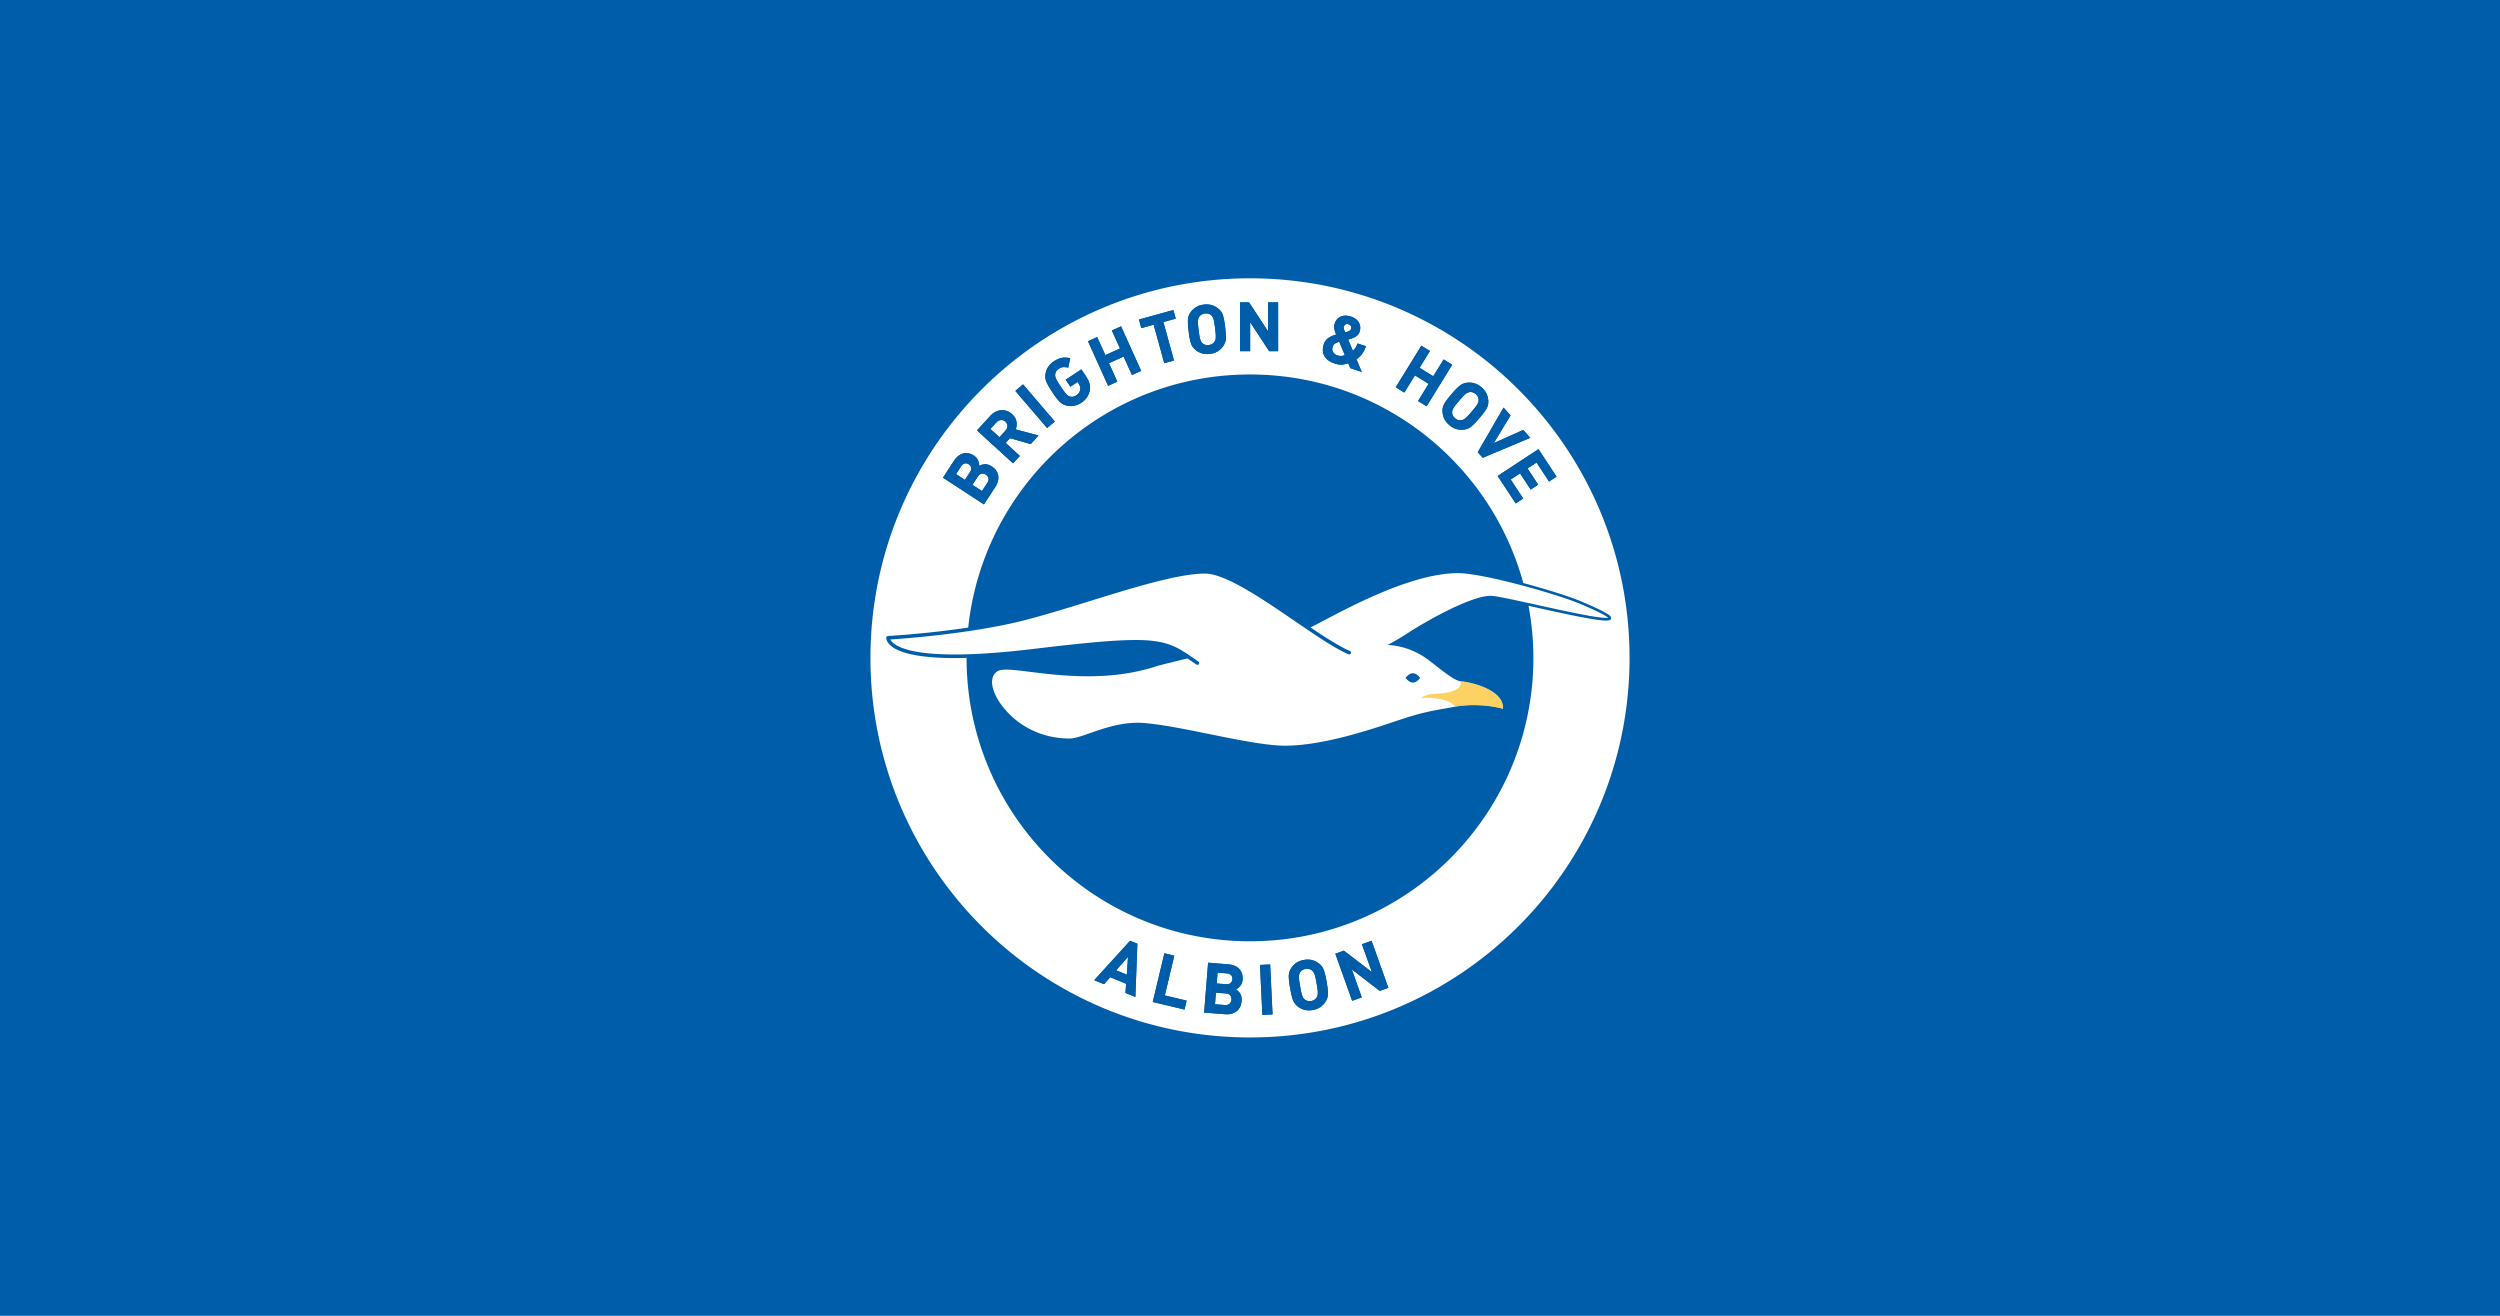 <svg xmlns="http://www.w3.org/2000/svg" viewBox="0 0 950 500"><defs><clipPath id="a"><path d="M.725-6.294H71.59V60.32H.725z"/></clipPath></defs><path d="M0 500h950V0H0z" class="mono" style="fill:#005daa"/><path d="M475 105.76c-79.664 0-144.23 64.578-144.23 144.23 0 79.662 64.567 144.24 144.23 144.24s144.23-64.574 144.23-144.24c0-79.651-64.569-144.23-144.23-144.23m-3.783 9.129h3.404l7.23 11.002v-11.002h3.842v18.568h-3.406l-7.228-11.035v11.035h-3.842zm-12.703.785c.626 0 1.22.073 1.795.223a7.2 7.2 0 0 1 2.455 1.246c.947.718 1.59 1.573 1.93 2.59.315 1.01.604 2.504.863 4.52.178 1.555.29 2.826.29 3.802 0 .287-.02.532-.032.773-.08 1.062-.494 2.064-1.223 2.994a7 7 0 0 1-2.074 1.805c-.798.442-1.698.731-2.748.863-.362.035-.716.057-1.055.057-.643 0-1.236-.07-1.805-.225a6.9 6.9 0 0 1-2.467-1.232c-.912-.723-1.54-1.585-1.884-2.602-.34-1.016-.634-2.511-.875-4.51-.196-1.527-.291-2.767-.291-3.743 0-.316.004-.602.033-.866a5.38 5.38 0 0 1 1.19-2.97 6.9 6.9 0 0 1 2.085-1.795c.798-.448 1.696-.737 2.746-.864a8.5 8.5 0 0 1 1.067-.066m-12.646 2.137.918 3.273-4.698 1.297 4.032 14.625-3.698 1.006-4.037-14.619-4.697 1.297-.897-3.277zm12.479 1.283c-.161 0-.324.022-.473.033-.476.058-.91.198-1.277.416a2.45 2.45 0 0 0-.875.795 2.6 2.6 0 0 0-.336.674c-.08.241-.13.54-.158.908-.012.126-.016.27-.022.426 0 .281.016.591.045.941.046.557.114 1.29.235 2.221.12.913.216 1.654.314 2.188q.136.819.314 1.345c.115.356.24.635.36.842.126.207.291.398.504.57.293.264.641.452 1.054.573.276.074.554.113.864.113.137 0 .304-.018.459-.035.947-.115 1.644-.516 2.12-1.211.162-.218.29-.454.37-.695.075-.253.118-.53.146-.885.012-.127.012-.273.012-.428 0-.276-.01-.607-.045-.963a52 52 0 0 0-.224-2.187 42 42 0 0 0-.327-2.198 9.5 9.5 0 0 0-.29-1.336c-.11-.338-.238-.6-.381-.818a2.5 2.5 0 0 0-.516-.605c-.523-.46-1.138-.684-1.873-.684zm53.09.863c.626.006 1.268.124 1.963.348 1.39.46 2.402 1.225 2.982 2.299.373.66.53 1.346.518 2.064a4.8 4.8 0 0 1-.248 1.379c-.224.655-.571 1.186-1.065 1.57-.482.39-1.077.706-1.806.942q-.265.087-.729.236c-.27.092-.528.165-.74.223l1.75 4.228c.712-.528 1.306-1.412 1.76-2.646l.045-.09 3.242 1.066-.045.1c-.454 1.165-.967 2.141-1.559 2.94-.591.763-1.26 1.396-2.052 1.872l2.02 4.856-4.388-1.46-.75-1.872-.035.011c-.775.27-1.535.469-2.287.55-.19.017-.371.017-.572.011-.643-.017-1.376-.156-2.197-.437-1.947-.626-3.282-1.585-3.983-2.86-.413-.764-.6-1.589-.582-2.49.012-.626.136-1.29.36-1.996.355-1.028.943-1.83 1.792-2.399.822-.54 1.797-.969 2.905-1.267a11.4 11.4 0 0 1-.66-2.065 3.6 3.6 0 0 1-.09-.896c.017-.42.08-.849.224-1.28.397-1.234 1.185-2.107 2.288-2.59.602-.263 1.256-.37 1.939-.347zm.482 3.174a1.07 1.07 0 0 0-.582.135c-.327.16-.559.438-.685.84-.04.109-.06.239-.067.37 0 .15.015.311.067.495q.137.472.505 1.322c.115-.023.232-.044.37-.09.19-.046.322-.092.437-.144.368-.098.685-.238.932-.416.252-.178.4-.375.492-.639.052-.15.09-.306.09-.45a1.3 1.3 0 0 0-.145-.626c-.16-.339-.45-.564-.875-.707a1.7 1.7 0 0 0-.539-.09m-85.914.875 7.643 16.934-3.399 1.54-.097.038-3.176-7.01-5.563 2.504 3.157 7.01-3.485 1.59-7.648-16.938 3.496-1.578 3.096 6.844 5.57-2.516-3.102-6.838zm82.908 5.854q-1.05.308-1.636.728c-.402.281-.703.705-.887 1.256a3 3 0 0 0-.123.74c-.017.425.102.826.326 1.211.344.603.884 1.017 1.625 1.258q.613.197 1.166.213h.27a4.2 4.2 0 0 0 1.369-.338zm31.197 1.496 3.274 2.015-3.952 6.39 5.207 3.206 3.94-6.385 3.262 2.01-9.727 15.807-3.182-1.96-.08-.056 4.02-6.539-5.197-3.21-4.026 6.552-3.271-2.027zm-135.48 4.53c.609 0 1.259.076 1.96.214l.097.015-.752 3.59-.092-.012a7.6 7.6 0 0 0-1.539-.183c-.144 0-.281 0-.39.023-.494.052-1.012.252-1.575.62-.786.528-1.229 1.2-1.35 2.039a3 3 0 0 0-.027.378c0 .115.005.247.028.362.034.258.127.551.265.879.138.338.338.746.631 1.216.293.471.689 1.114 1.211 1.877.511.776.925 1.385 1.264 1.832.315.437.609.787.879 1.063.258.276.5.483.695.603.212.127.44.225.705.293.23.058.46.08.69.08.556 0 1.124-.183 1.699-.562.832-.551 1.31-1.265 1.453-2.166.017-.12.035-.253.035-.379 0-.276-.047-.562-.127-.85a5 5 0 0 0-.592-1.234l-.31-.453-2.745 1.826-1.779-2.664 5.944-3.951 1.521 2.262c.752 1.148 1.273 2.149 1.543 3.033.167.528.254 1.073.254 1.619 0 .356-.035.716-.115 1.078-.368 1.958-1.435 3.538-3.203 4.709-1.252.833-2.591 1.258-3.98 1.258a7.3 7.3 0 0 1-1.395-.139c-1.132-.235-2.073-.734-2.842-1.486-.752-.752-1.695-1.97-2.797-3.647-1.137-1.676-1.883-3.014-2.291-4.002a5.1 5.1 0 0 1-.39-1.986c0-.39.034-.8.126-1.195.39-1.9 1.423-3.416 3.106-4.53 1.056-.7 2.05-1.142 2.963-1.32a6.4 6.4 0 0 1 1.222-.11zm70.367 6.415c49.622 0 91.378 33.572 103.86 79.254 8.952 2.389 17.587 5.145 21.768 6.89 4.06 1.706 6.891 3.015 8.735 4.003 1.82 1.068 2.72 1.453 2.898 2.43-.017.505-.447.75-.74.814-.328.109-.707.127-1.184.138-4.49-.011-18.42-3.177-29.49-5.623 1.183 6.414 1.844 13.03 1.844 19.787 0 59.474-48.222 107.69-107.69 107.69-59.487 0-107.7-48.215-107.7-107.69-1.568.035-3.066.075-4.473.075-12.472-.012-18.909-1.613-22.309-3.381-3.405-1.734-3.755-3.796-3.732-4.29a.69.69 0 0 1 .65-.719c.012-.005 6.252-.337 15.244-1.273a359 359 0 0 0 15.25-1.93c5.742-54.053 51.477-96.175 107.06-96.175zm83.303 3.08c.775 0 1.509.107 2.21.348.86.287 1.674.767 2.478 1.445.78.672 1.393 1.411 1.795 2.22a7 7 0 0 1 .75 2.647q.035.311.035.606c0 .93-.22 1.789-.639 2.558-.517.907-1.433 2.145-2.76 3.69-1.309 1.533-2.368 2.619-3.195 3.285-.827.654-1.852 1.029-3.041 1.11a6.992 6.992 0 0 1-2.725-.312c-.872-.288-1.68-.771-2.478-1.46-.793-.666-1.403-1.417-1.817-2.22a6.7 6.7 0 0 1-.751-2.647 4 4 0 0 1-.034-.493c0-.964.224-1.86.672-2.658.517-.924 1.433-2.145 2.737-3.678 1.314-1.533 2.392-2.638 3.23-3.298a5.3 5.3 0 0 1 2.994-1.121c.19-.023.355-.022.54-.022m-169.55.668 12.074 14.113-2.836 2.43-.08.074-12.082-14.125zm170.05 2.92c-.12 0-.254.01-.369.033-.247.029-.478.1-.719.203a3.2 3.2 0 0 0-.773.492c-.299.224-.625.536-1.01.944-.373.396-.866.97-1.469 1.67a74 74 0 0 0-1.412 1.705c-.333.43-.597.81-.775 1.12-.19.334-.3.607-.37.843a2.1 2.1 0 0 0-.09.638v.135c0 .385.104.764.282 1.154.201.38.472.728.84 1.043.609.523 1.246.764 1.918.764.126 0 .272-.006.404-.023.276-.04.522-.098.752-.202.23-.114.502-.275.783-.494a9.4 9.4 0 0 0 1-.953c.39-.407.877-.97 1.457-1.636a53 53 0 0 0 1.403-1.715c.344-.442.607-.823.773-1.133q.266-.467.37-.83a2.5 2.5 0 0 0 .08-.662v-.123q-.017-1.25-1.1-2.188a3.5 3.5 0 0 0-1.145-.65 2.9 2.9 0 0 0-.83-.135zm12.557 5.906 2.635 2.992-6.367 10.512 11.23-5.006 2.64 3.008-17.982 7.557-.076.035-1.888-2.16zm-190.83 1.002c.104-.006.196 0 .293 0 .649 0 1.286.1 1.883.336a5.9 5.9 0 0 1 1.906 1.201c.919.833 1.476 1.791 1.649 2.848.051.316.08.622.08.932 0 .689-.119 1.347-.371 1.984l8.691 2.31-2.95 3.22-.056.056-7.85-2.266-1.648 1.805 5.395 4.957-2.592 2.826-13.703-12.537 4.99-5.463c.643-.689 1.322-1.236 2.05-1.603q1.122-.544 2.233-.606zm-.213 3.746c-.631.07-1.194.363-1.705.92l-2.254 2.455 3.444 3.14 2.232-2.444c.517-.563.774-1.156.774-1.793 0-.638-.257-1.18-.774-1.65-.47-.437-.953-.628-1.504-.628zm204.31 11.053 6.856 10.44-2.842 1.87-4.75-7.222-3.428 2.25 4.043 6.156-2.841 1.865-4.043-6.154-3.555 2.336 4.754 7.23-2.848 1.865-6.808-10.352-.053-.093zm-217.46 1.496q1.474-.001 2.905.953c.81.523 1.355 1.17 1.648 1.952.23.591.36 1.17.36 1.693 0 .086.005.168 0 .248.62-.35 1.31-.548 2.085-.605.08-.012.154-.012.246-.012.793 0 1.6.279 2.455.83 1.413.93 2.24 2.097 2.457 3.51.04.264.057.51.057.773 0 1.172-.39 2.345-1.166 3.533l-4.318 6.627-15.566-10.16 4.138-6.347c1.005-1.527 2.177-2.488 3.543-2.838a4.8 4.8 0 0 1 1.157-.156zm-.146 3.903c-.15 0-.288.022-.438.068-.522.126-.992.483-1.4 1.11l-1.885 2.904 3.363 2.199 1.897-2.895q.501-.773.494-1.435c0-.104-.012-.211-.035-.303-.08-.528-.386-.95-.908-1.29-.356-.24-.726-.358-1.088-.358m6.404 3.892c-.143 0-.282.022-.414.045h-.012q-.825.17-1.435 1.133l-2.031 3.094 3.623 2.355 2.02-3.105c.326-.483.481-.945.481-1.381 0-.126-.022-.276-.056-.403-.132-.562-.443-1.006-.977-1.345-.39-.259-.797-.393-1.199-.393m56.006 177.53 2.781 1.121-.761 20.242-3.69-1.502-.08-.045.236-3.488-6.045-2.478-2.31 2.658-3.746-1.537zm91.762 0 6.397 17.893-3.188 1.143-.062.03-10.658-8.194 3.802 10.639-3.664 1.308-6.385-17.896 3.233-1.166 10.668 8.16-3.807-10.604 3.664-1.311zm-78.723 4.75 3.768.912-3.602 15.107 8.297 1.975-.809 3.394-11.973-2.859-.103-.03zm-13.836 1.385-4.496 5.092 4.07 1.658zm68.32 1.01c.505 0 .97.047 1.436.156.884.201 1.737.57 2.535 1.145.999.666 1.684 1.528 2.086 2.544.379 1.011.747 2.527 1.11 4.577.332 1.94.527 3.451.527 4.507 0 .064-.006.105 0 .157-.018 1.085-.394 2.135-1.088 3.129a7.2 7.2 0 0 1-1.985 1.941c-.775.488-1.668.83-2.713 1.02-.493.086-1 .123-1.47.123-.494 0-.965-.043-1.424-.135a7.3 7.3 0 0 1-2.557-1.155c-.953-.683-1.65-1.54-2.04-2.556-.397-1.016-.772-2.538-1.122-4.576-.35-1.912-.515-3.413-.515-4.487v-.2c.023-1.109.37-2.147 1.043-3.106a7 7 0 0 1 2.005-1.942c.781-.493 1.676-.83 2.715-1.007a8 8 0 0 1 1.457-.135zm-37.87 1.178 7.626.626q2.781.206 4.227 1.772c.85.93 1.258 2.098 1.258 3.465 0 .195 0 .383-.012.584-.07.964-.38 1.785-.944 2.445-.488.586-1.001 1.003-1.558 1.256.614.39 1.145.91 1.558 1.57.402.638.596 1.403.596 2.3 0 .177-.018.335-.035.536-.132 1.717-.774 3.047-1.928 3.926-.987.764-2.21 1.133-3.634 1.133h-.012c-.224 0-.454.001-.696-.022l-7.96-.629zm23.58.675.913 18.977-3.767.19-.11.006-.906-18.988zm14.101 1.645c-.212 0-.432.028-.662.056-.477.098-.882.242-1.244.483a2.56 2.56 0 0 0-.842.896 2.2 2.2 0 0 0-.303.674 4.6 4.6 0 0 0-.11.942v.078c0 .356.03.784.099 1.324.074.568.198 1.312.36 2.254.154.936.304 1.675.425 2.22.12.546.266.994.392 1.356.132.35.267.653.416.854.138.206.308.394.538.56.292.258.663.43 1.087.527.23.052.455.079.696.079.206 0 .414-.028.638-.057.942-.178 1.634-.617 2.077-1.358.155-.223.25-.475.314-.728.08-.258.111-.558.111-.92h.022v-.09c0-.35-.037-.782-.111-1.31a46 46 0 0 0-.348-2.244 64 64 0 0 0-.426-2.221c-.126-.569-.26-1.017-.404-1.356a3.8 3.8 0 0 0-.404-.82 2.7 2.7 0 0 0-.57-.582c-.506-.408-1.09-.606-1.75-.617m-34.094 1.469-.314 4.105 3.476.291c.104.007.2.012.303.012.614 0 1.086-.162 1.459-.45.43-.35.67-.827.717-1.447.012-.074.012-.144.012-.213 0-.54-.165-.972-.493-1.334-.373-.402-.925-.626-1.672-.695zm-.605 7.615-.36 4.385 3.725.314c.109.006.199 0 .29 0 .644 0 1.13-.173 1.503-.494.43-.39.673-.886.73-1.535.007-.075.01-.162.01-.225 0-.557-.153-1.024-.48-1.414-.368-.436-.92-.683-1.696-.74z" style="fill:#fff;stroke-width:5.742"/><path d="M471.22 114.89v18.568h3.842v-11.035l7.228 11.035h3.406V114.89h-3.841v11.002l-7.23-11.002zm-12.703.785q-.525-.002-1.066.067c-1.051.126-1.948.415-2.746.863a6.9 6.9 0 0 0-2.086 1.795 5.38 5.38 0 0 0-1.19 2.97c-.029.265-.033.55-.033.866 0 .976.096 2.216.29 3.744.242 1.998.537 3.493.876 4.51.344 1.016.972 1.878 1.885 2.601a6.9 6.9 0 0 0 2.467 1.233 6.8 6.8 0 0 0 1.804.224c.339 0 .693-.022 1.055-.056 1.05-.133 1.95-.422 2.748-.864a7 7 0 0 0 2.074-1.804c.73-.93 1.142-1.932 1.223-2.995.011-.24.033-.486.033-.773 0-.976-.113-2.247-.291-3.803-.258-2.015-.547-3.509-.863-4.52-.34-1.016-.983-1.871-1.93-2.59a7.2 7.2 0 0 0-2.455-1.245 7 7 0 0 0-1.795-.223m-12.646 2.137-13.076 3.601.896 3.278 4.698-1.297 4.037 14.619 3.697-1.006-4.031-14.625 4.697-1.297zm12.479 1.283c.735 0 1.35.224 1.873.684q.318.276.516.605c.143.218.271.48.38.818.104.334.205.78.291 1.336q.155.845.327 2.198c.109.89.178 1.613.224 2.187.035.356.045.687.045.963 0 .155 0 .301-.012.428a4.3 4.3 0 0 1-.146.885c-.08.24-.208.477-.37.695-.476.695-1.173 1.096-2.12 1.21a5 5 0 0 1-.46.036c-.31 0-.587-.039-.863-.113a2.65 2.65 0 0 1-1.054-.573 2.2 2.2 0 0 1-.504-.57 4.3 4.3 0 0 1-.36-.842c-.12-.35-.222-.8-.314-1.345-.098-.534-.194-1.275-.314-2.188-.121-.93-.189-1.664-.235-2.22-.028-.35-.045-.66-.045-.942.006-.155.01-.3.022-.426.028-.367.078-.667.158-.908s.192-.473.336-.674c.207-.321.507-.588.875-.795.367-.218.8-.358 1.277-.416.15-.011.312-.033.473-.033zm53.09.863c-.683-.023-1.337.084-1.94.348-1.102.482-1.89 1.355-2.286 2.59-.144.43-.208.86-.225 1.28-.006.303.02.597.09.896.132.648.361 1.346.66 2.064-1.108.299-2.083.728-2.904 1.268-.85.568-1.437 1.37-1.793 2.398-.224.706-.348 1.37-.36 1.996-.017.902.169 1.727.582 2.49.7 1.275 2.036 2.234 3.983 2.86.82.281 1.554.42 2.197.437.2.006.383.005.572-.011.752-.08 1.512-.28 2.287-.55l.035-.011.75 1.873 4.387 1.459-2.02-4.855c.793-.477 1.462-1.11 2.053-1.873.592-.799 1.105-1.774 1.559-2.94l.045-.1-3.242-1.066-.045.09c-.454 1.234-1.048 2.118-1.76 2.646l-1.75-4.228c.212-.057.47-.13.74-.223.31-.097.55-.179.729-.236.729-.235 1.324-.551 1.806-.941.494-.385.84-.916 1.065-1.57.149-.466.242-.938.248-1.38a3.97 3.97 0 0 0-.518-2.064c-.58-1.074-1.593-1.84-2.982-2.299-.695-.224-1.337-.342-1.963-.347zm.482 3.174c.167 0 .35.027.54.09.424.144.714.368.874.707.104.201.15.415.145.627 0 .144-.038.3-.09.45-.092.263-.24.46-.492.638a2.9 2.9 0 0 1-.932.416 2.4 2.4 0 0 1-.437.144c-.138.046-.254.067-.37.09a12 12 0 0 1-.505-1.322 1.8 1.8 0 0 1-.067-.494c.006-.132.027-.262.067-.371.126-.402.358-.68.685-.84.167-.098.358-.14.582-.135m-85.914.875-3.507 1.58 3.101 6.838-5.57 2.516-3.096-6.844-3.496 1.578 7.649 16.938 3.484-1.59-3.156-7.01 5.562-2.503 3.176 7.01.098-.04 3.398-1.539zm82.908 5.854 2.11 5.068a4.2 4.2 0 0 1-1.37.338h-.269a4.2 4.2 0 0 1-1.166-.213c-.74-.241-1.28-.655-1.625-1.258-.224-.384-.343-.786-.326-1.21.006-.236.049-.488.123-.74.184-.552.485-.975.887-1.257q.585-.42 1.636-.728m31.197 1.496-9.732 15.803 3.272 2.027 4.025-6.553 5.197 3.211-4.02 6.54.08.056 3.182 1.96 9.727-15.808-3.262-2.01-3.94 6.385-5.206-3.205 3.951-6.39zm-135.48 4.53c-.424 0-.843.036-1.222.11-.913.178-1.907.62-2.963 1.32-1.683 1.115-2.715 2.63-3.106 4.53a5.3 5.3 0 0 0-.127 1.195c0 .69.127 1.35.391 1.987.408.987 1.154 2.325 2.291 4.002 1.102 1.676 2.045 2.894 2.797 3.646.77.752 1.71 1.25 2.842 1.486.47.092.94.139 1.394.139 1.39 0 2.729-.425 3.98-1.258 1.77-1.171 2.836-2.75 3.204-4.709.08-.362.115-.722.115-1.078 0-.545-.087-1.09-.254-1.619-.27-.884-.79-1.885-1.543-3.033l-1.521-2.262-5.944 3.951 1.78 2.664 2.744-1.826.31.453c.264.39.448.804.592 1.235.08.287.127.574.127.85 0 .126-.018.258-.035.378-.144.902-.62 1.615-1.453 2.166-.575.38-1.143.563-1.7.563-.23 0-.46-.023-.689-.08a2.7 2.7 0 0 1-.705-.293 3.7 3.7 0 0 1-.695-.604 9.4 9.4 0 0 1-.88-1.062 37 37 0 0 1-1.263-1.832c-.523-.764-.918-1.406-1.21-1.877a8 8 0 0 1-.632-1.217 3.6 3.6 0 0 1-.265-.879 2 2 0 0 1-.028-.361q0-.19.028-.38c.12-.838.563-1.51 1.35-2.038.562-.368 1.08-.568 1.573-.62.11-.023.247-.023.391-.023.425 0 .942.057 1.54.184l.09.011.753-3.59-.098-.015c-.7-.138-1.35-.213-1.959-.213zm153.67 9.495c-.183 0-.35-.001-.539.022a5.3 5.3 0 0 0-2.994 1.12c-.838.66-1.915 1.766-3.23 3.3-1.304 1.533-2.22 2.753-2.737 3.677-.447.798-.671 1.694-.671 2.658 0 .15.01.32.033.493q.113 1.439.752 2.646c.413.804 1.024 1.555 1.816 2.22.798.69 1.606 1.173 2.479 1.46a7 7 0 0 0 2.724.312c1.189-.08 2.214-.455 3.041-1.11.827-.665 1.886-1.751 3.196-3.284 1.326-1.545 2.243-2.783 2.76-3.69.419-.77.638-1.628.638-2.558q0-.296-.035-.606a7 7 0 0 0-.75-2.646c-.402-.81-1.014-1.55-1.795-2.221-.804-.678-1.617-1.158-2.479-1.445a6.7 6.7 0 0 0-2.209-.348m-169.55.668-2.923 2.492 12.082 14.125.08-.074 2.836-2.43zm170.05 2.92c.265 0 .543.048.83.135.402.137.783.346 1.145.65q1.083.939 1.1 2.188v.123c0 .23-.023.45-.08.662-.07.24-.192.52-.37.83-.166.31-.429.69-.773 1.133-.35.447-.811 1.02-1.402 1.714-.58.666-1.067 1.23-1.457 1.637a9.4 9.4 0 0 1-1 .953c-.282.218-.554.38-.784.494-.23.104-.476.161-.752.202a3 3 0 0 1-.404.023c-.672 0-1.31-.241-1.918-.764a3.6 3.6 0 0 1-.84-1.043c-.178-.39-.281-.77-.281-1.154v-.135c0-.224.027-.443.09-.638.069-.236.18-.51.369-.842.178-.31.442-.69.775-1.121.35-.442.815-1 1.412-1.705.603-.7 1.096-1.274 1.47-1.67.384-.408.71-.72 1.01-.944.275-.23.531-.389.773-.492.24-.103.471-.174.718-.203a2 2 0 0 1 .37-.033zm12.557 5.906-9.808 16.938 1.889 2.16.076-.035 17.982-7.556-2.64-3.008-11.23 5.006 6.366-10.512zm-190.83 1.002q-1.111.061-2.232.606c-.73.367-1.408.914-2.05 1.603l-4.991 5.463 13.703 12.537 2.592-2.826-5.395-4.957 1.649-1.805 7.85 2.266.056-.057 2.95-3.219-8.692-2.31a5.3 5.3 0 0 0 .37-1.985c0-.31-.028-.616-.08-.931-.171-1.057-.729-2.015-1.648-2.848a5.9 5.9 0 0 0-1.906-1.201 5.1 5.1 0 0 0-1.883-.336c-.097 0-.19-.006-.293 0zm-.212 3.746h.212c.552 0 1.034.19 1.504.627.517.471.774 1.013.774 1.65 0 .638-.257 1.23-.774 1.794l-2.232 2.445-3.443-3.14 2.253-2.456c.511-.557 1.074-.85 1.706-.92m204.31 11.053-15.516 10.191.052.094 6.809 10.352 2.847-1.865-4.753-7.23 3.554-2.337 4.043 6.155 2.842-1.866-4.043-6.156 3.428-2.25 4.75 7.223 2.842-1.871zm-217.46 1.496c-.368 0-.772.059-1.157.157-1.366.35-2.538 1.31-3.543 2.837l-4.138 6.348 15.566 10.16 4.318-6.627c.775-1.189 1.166-2.362 1.166-3.533 0-.264-.017-.51-.057-.774-.218-1.412-1.044-2.58-2.457-3.51-.855-.55-1.662-.83-2.455-.83-.092 0-.166 0-.246.012-.775.058-1.466.255-2.086.606.006-.08 0-.162 0-.248 0-.523-.13-1.102-.36-1.694-.292-.78-.838-1.428-1.648-1.95q-1.43-.956-2.904-.954zm-.147 3.903c.362 0 .732.118 1.088.359.522.339.828.76.908 1.29.023.091.035.198.035.302q.008.662-.494 1.435l-1.896 2.895-3.364-2.2 1.885-2.904c.408-.625.878-.983 1.4-1.109a1.5 1.5 0 0 1 .438-.068m6.404 3.892c.402 0 .81.134 1.2.393.534.339.844.783.976 1.345.034.127.057.277.057.403 0 .436-.155.898-.483 1.38l-2.02 3.106-3.622-2.355 2.031-3.094c.408-.643.884-1.018 1.436-1.133h.011c.132-.023.27-.045.414-.045m163.46 75.873c-1.533 0-2.77 1.768-2.77 1.768s1.237 1.781 2.77 1.781c1.54 0 2.772-1.781 2.772-1.781s-1.239-1.768-2.772-1.768m-107.46 101.65-13.615 14.971 3.746 1.537 2.31-2.658 6.046 2.479-.236 3.488.08.045 3.69 1.502.76-20.242zm91.762 0-3.664 1.31 3.807 10.606-10.668-8.16-3.233 1.166 6.385 17.896 3.664-1.31-3.802-10.638 10.658 8.193.062-.029 3.188-1.143-6.397-17.893zm-78.723 4.75-4.422 18.5.104.03 11.973 2.859.809-3.395-8.297-1.974 3.601-15.107zm-13.836 1.385-.425 6.75-4.07-1.658zm68.32 1.01c-.47 0-.951.043-1.457.135-1.039.178-1.934.514-2.714 1.007a7 7 0 0 0-2.006 1.942c-.672.959-1.02 1.997-1.043 3.105v.201c0 1.074.165 2.575.515 4.487.35 2.038.725 3.56 1.121 4.576.39 1.016 1.088 1.873 2.041 2.557a7.3 7.3 0 0 0 2.557 1.154c.46.092.93.135 1.424.135.47 0 .977-.037 1.47-.123 1.045-.19 1.938-.532 2.713-1.02a7.2 7.2 0 0 0 1.985-1.941c.695-.994 1.07-2.044 1.088-3.13-.006-.05 0-.092 0-.155 0-1.057-.195-2.568-.528-4.508-.361-2.05-.73-3.566-1.11-4.576-.401-1.017-1.086-1.88-2.085-2.545a6.9 6.9 0 0 0-2.535-1.145 6.2 6.2 0 0 0-1.436-.156zm-37.87 1.178-1.514 18.963 7.96.628c.242.023.472.022.696.022h.012c1.424 0 2.647-.37 3.634-1.133 1.154-.878 1.796-2.209 1.928-3.926.017-.2.035-.359.035-.537 0-.896-.194-1.661-.595-2.299a5 5 0 0 0-1.56-1.57c.558-.253 1.071-.67 1.56-1.256.562-.66.874-1.48.943-2.445.011-.201.012-.389.012-.584 0-1.367-.408-2.535-1.258-3.465q-1.446-1.566-4.227-1.771zm23.58.675-3.87.184.906 18.988.11-.006 3.767-.19zm14.101 1.645c.66.011 1.245.21 1.75.617.224.166.41.364.57.582.144.212.284.487.405.82.143.34.278.787.404 1.356.12.563.265 1.308.426 2.22.16.908.273 1.653.348 2.245.074.528.111.96.111 1.31v.09h-.021c0 .362-.031.662-.112.92-.063.253-.16.505-.314.729-.442.74-1.135 1.179-2.076 1.357-.224.029-.432.057-.64.057a3 3 0 0 1-.694-.079c-.425-.097-.795-.269-1.088-.527a2.2 2.2 0 0 1-.537-.56c-.15-.201-.284-.504-.416-.854a12 12 0 0 1-.393-1.355c-.12-.546-.27-1.285-.426-2.221a65 65 0 0 1-.36-2.254c-.068-.54-.099-.968-.099-1.324v-.078a4.6 4.6 0 0 1 .112-.942c.068-.241.164-.478.302-.674a2.56 2.56 0 0 1 .842-.896c.362-.241.768-.385 1.244-.483.23-.028.45-.056.662-.056m-34.094 1.469 3.489.27c.746.068 1.298.292 1.672.694.327.362.492.795.492 1.334 0 .07 0 .139-.012.213-.046.62-.286 1.097-.717 1.448-.373.287-.844.449-1.459.449-.103 0-.2-.005-.303-.012l-3.476-.29zm-.605 7.615 3.723.29c.775.058 1.327.305 1.695.741.327.39.48.857.48 1.414 0 .063-.002.15-.01.225-.057.649-.3 1.144-.73 1.535-.373.321-.859.494-1.502.494-.092 0-.182.006-.29 0l-3.726-.314z" style="fill:#005daa;stroke-width:5.742"/><path d="M554.06 217.8c-20.034-.011-48.02 16.789-56.088 20.607 5.88 3.968 11.18 7.367 14.992 8.963a.68.68 0 0 1 .361.89.67.67 0 0 1-.879.362c-6.66-2.79-17.099-10.48-27.56-17.455-10.394-7-20.885-13.24-26.937-13.2-16.238-.028-51.098 13.9-73.359 18.85-19.615 4.342-41.819 5.897-46.264 6.173.247.562.943 1.499 2.832 2.492 3.06 1.608 9.32 3.229 21.676 3.223 7.413 0 17.03-.582 29.484-2.069 19.19-2.302 31.041-3.428 39.143-3.428 12.718-.034 16.331 2.906 23.934 8.2a.696.696 0 0 1 .16.953.72.72 0 0 1-.568.287.63.63 0 0 1-.373-.125c-1.229-.85-2.332-1.62-3.377-2.332-3.95.993-10.083 2.423-12.12 3.078-8.78 2.83-17.628 3.715-25.759 3.715-13.672.006-25.195-2.522-31.018-2.528-1.573.018-2.767.15-3.617.8-1.206.947-1.758 2.383-1.746 3.927.057 4.622 4.277 10.863 9.99 15.135 7.51 5.57 15.181 6.316 19.557 6.316 4.852-.063 14.551-6 25.846-5.988.879 0 1.756.045 2.64.12 14.838 1.257 40.544 8.578 53.269 8.59 16.72-.007 38.11-8.114 46.31-10.698 8.66-2.756 14.378-3.283 18.3-4.121 9.956-1.705 18.26.803 18.26.803.373-7.057-11.554-10.008-15.723-10.398h-.01c-.167-.023-.33-.034-.467-.045-2.928-.574-7.803-4.88-12.518-8.395-3.657-2.681-8.18-4.657-13.285-5.265-.597-.08-1.23-.132-1.844-.166a88 88 0 0 0 7.356-4.307c8.389-5.449 24.54-14.315 31.719-14.36 4.593.016 36.927 8.405 43.96 8.394q.491-.001.759-.045a2 2 0 0 0-.282-.248c-.379-.299-1.028-.688-1.918-1.165-1.791-.97-4.617-2.263-8.654-3.962-8.475-3.572-36.656-11.593-46.182-11.576zm-17.168 38.035c1.533 0 2.771 1.768 2.771 1.768s-1.232 1.78-2.771 1.78c-1.533 0-2.77-1.78-2.77-1.78s1.237-1.768 2.77-1.768" style="fill:#fff;stroke-width:5.742"/><path d="M42.076 31.889c1.733-.297 3.18.14 3.18.14.068-1.281-2.188-1.785-2.821-1.819 0 0 .327.68-1.436.814 0 0-.823-.019-1.16.283 0 0 1.622-.124 2.192.51z" clip-path="url(#a)" style="fill:#fdb913;opacity:.66" transform="matrix(5.742 0 0 5.742 311.29 85.439)"/></svg>